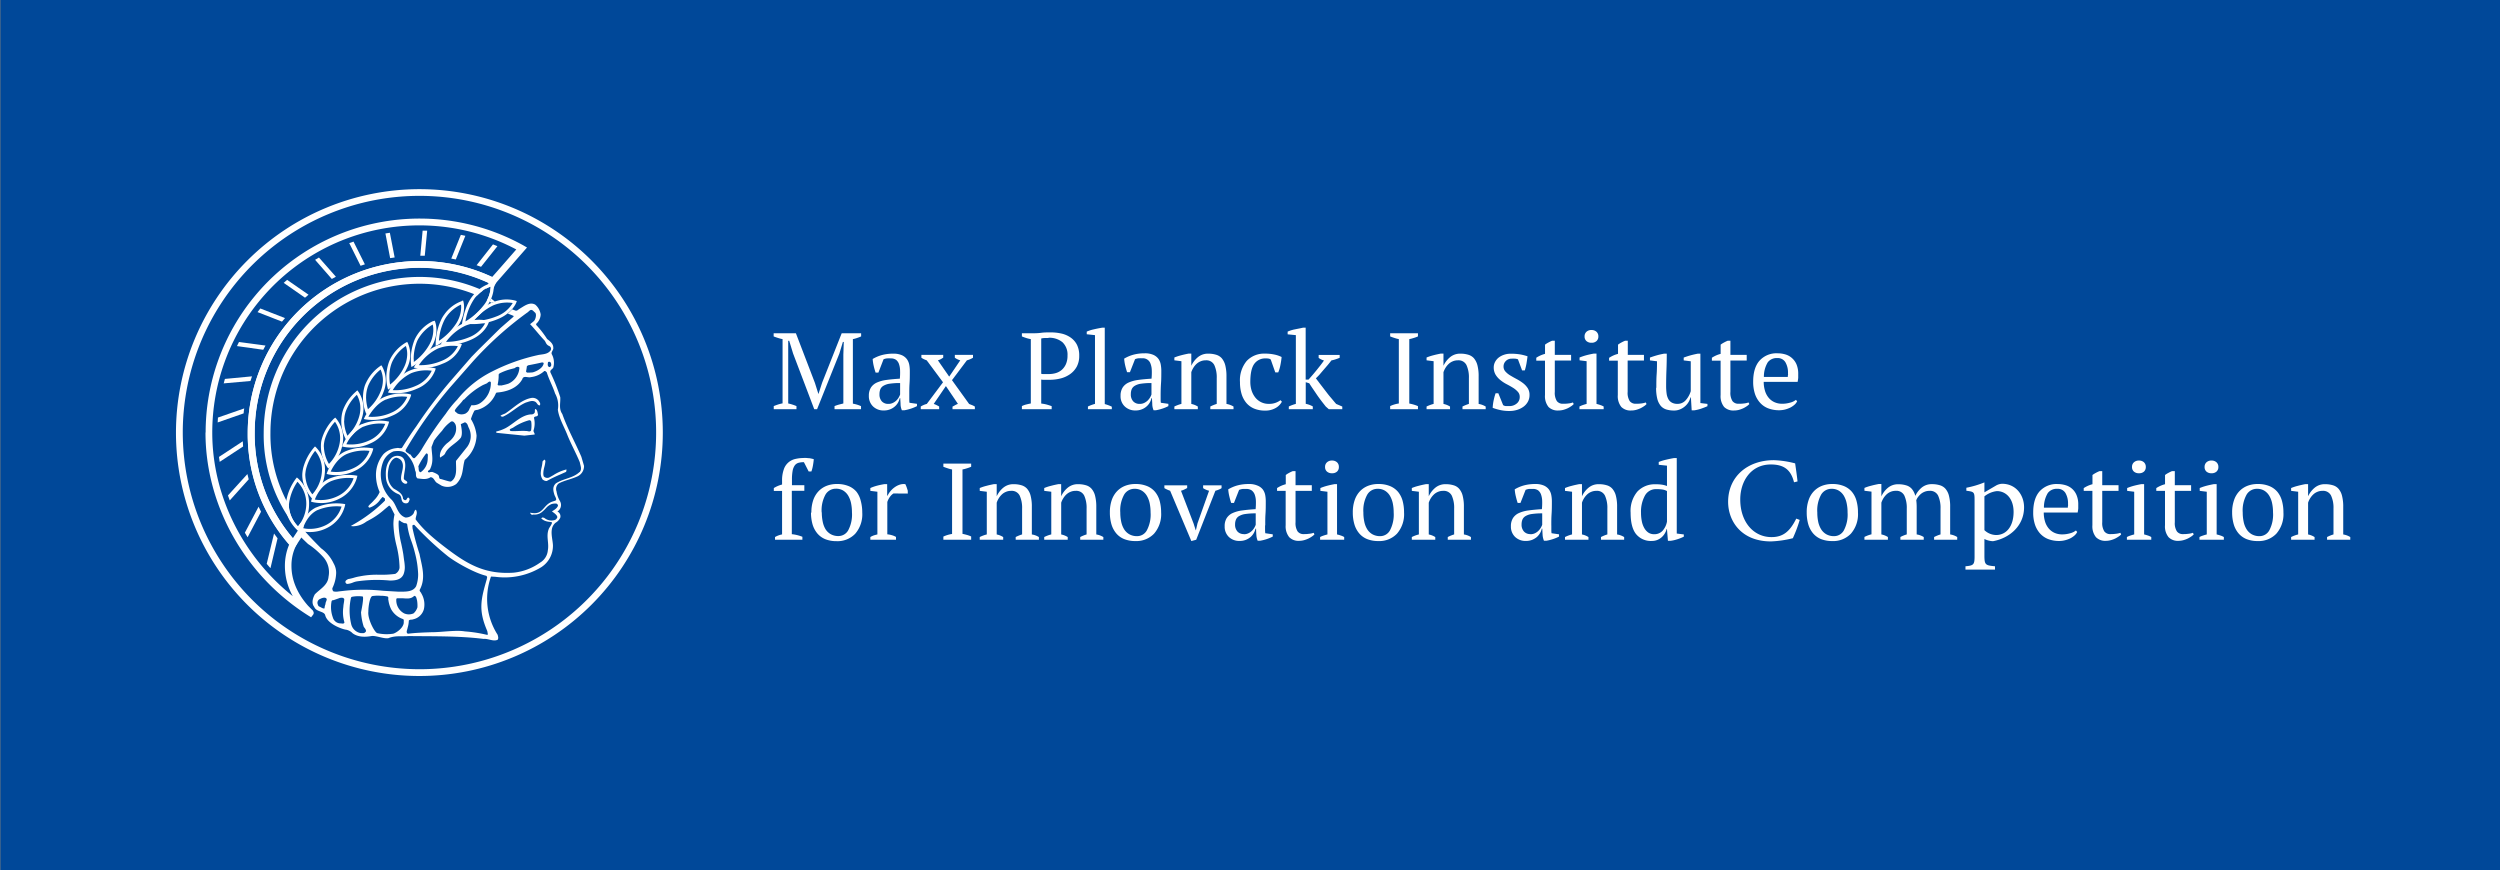 <?xml version="1.0" encoding="UTF-8"?>
<svg xmlns="http://www.w3.org/2000/svg" xmlns:xlink="http://www.w3.org/1999/xlink" viewBox="0 0 708.66 246.61">
  <rect x="0" y="0" width="708.66" height="246.61" fill="#808080" stroke="none"/>
  <defs>
    <style>.cls-1{fill:none;}.cls-2{clip-path:url(#clip-path);}.cls-3{fill:#004899;}.cls-4{fill:#fff;}</style>
    <clipPath id="clip-path">
      <rect class="cls-1" x="0.12" width="708.54" height="246.61"></rect>
    </clipPath>
  </defs>
  <title>logo-max-planck-institute-for-innovation-and-competition</title>
  <g id="Ebene_2" data-name="Ebene 2">
    <g id="logo">
      <g class="cls-2">
        <polygon class="cls-3" points="708.66 246.61 0 246.61 0 0 708.66 0 708.66 246.61 708.66 246.61"></polygon>
      </g>
      <path class="cls-4" d="M51.81,122.62A67.09,67.09,0,1,1,118.9,189.7a67.17,67.17,0,0,1-67.09-67.08Zm-1.93,0a69,69,0,1,0,69-69,69.08,69.08,0,0,0-69,69Z"></path>
      <path class="cls-4" d="M164.24,133.84c-1.89,1.75-4.55,1.78-6.7,3.2-1,1-.74,2.11-.33,3.36.8,1.57.49,1.41-.62,1.78-2.59.86-2.58,3.71-5.7,3.24-.18.05-.91-.32-.47.21s.47.16,1.13.24a3.26,3.26,0,0,0,2.31-.94c1.12-.94,1-1.3,2.37-2a3.38,3.38,0,0,1,1.58-.16c.3.28.32.28.36.54-.17.76-1.28,1.39-1.72,1.65.59.43,1.69,1.16,1.5,1.77-.25.4-.23.46-.67.67a3.14,3.14,0,0,1-3-.61c-.18.06-.37-.34-.86.14,1.13,1.17,2.72.9,3,1.14s-.86,1.65-.89,1.95c-.77,2,.16,3.9-.24,6a4.46,4.46,0,0,1-2.19,3.46,15.68,15.68,0,0,1-7.47,2.85c-7.79.53-12.71-2.15-18.31-6.33s-7.75-6.42-9.5-8.77c0-1,.68-1.7.08-2.75-.51.18-.46.85-.77,1.22a2.72,2.72,0,0,1-2.2,1c-2.31-.78-2.44-3.49-3.88-5a9.92,9.92,0,0,1-2.31-11.12,5.43,5.43,0,0,1,2.8-2.63c1.43-.22,3.13-.22,4.07,1.17a8.16,8.16,0,0,1,2.08,4.31c.46.73-.1,1.57.66,2.18,1.32.13,2.46.45,3.72-.35,1,.12,1.07,1.17,1.79,1.62l1.26.76a4.14,4.14,0,0,0,4.21-.44c2.14-2.18,1.67-4.42,2.4-6.82a9.5,9.5,0,0,0,3.36-6.9,10.94,10.94,0,0,0-1.6-4.69,13.36,13.36,0,0,1,1-2.4,2.41,2.41,0,0,1,.87-.21,8,8,0,0,0,5.2-4.69l.2-.21c2.59-.17,5.81-1.09,7.3-3.8.31-1.16,1.62-.3,2.44-.58a6.74,6.74,0,0,0,3.78-1.72c.3-.11.53.23.71.37.61,2,1.72,4,2.36,6a7,7,0,0,1,.78,4.58c.32,2.41,1.71,4.67,2.67,7.1s2.46,5.15,3.55,7.79c.2,1.07.66,1.91,0,2.76Zm.53-4.42c-1.83-4.22-3.88-7.84-5.38-12.07-1.07-1.53-.45-3.14-.58-4.78a56.74,56.74,0,0,0-2.76-6.95c-.29-.7.5-.9.78-1.41a5,5,0,0,0-.44-3.84c-.22-.68.6-1.16.44-1.87,0-1.09-1-1.83-1.75-2.41a26.87,26.87,0,0,0-3.1-4v-.29a3.75,3.75,0,0,0,1.28-2.65,4.44,4.44,0,0,0-1.53-2.79c-1.63-.92-3.27.51-4.56,1.24-.36.25-.54.51-1,.46l-1-.37a8.87,8.87,0,0,1-1.24,1.18l1.57.64a.17.17,0,0,1,.08.13s0,.08,0,.12L141.85,93l-6.37,6.29s-1.82,1.87-1.82,1.87-5.67,6.52-5.67,6.52a132.24,132.24,0,0,0-10,13.19c-1.38,1.88-2.74,4-4,6-.13.22-.4.21-.81.16a1.74,1.74,0,0,0-.82,0h0l0,0,0,0a6,6,0,0,0-3.61,1.65,9.18,9.18,0,0,0-2.18,6,12,12,0,0,0,1.05,4.79,7.17,7.17,0,0,1-1.59,2.32l-.34.38-.44.44a6.8,6.8,0,0,0-.83.87l0,0,0,0c0,.1,0,.27.24.41l.08,0h.07a5.89,5.89,0,0,0,3-2.31l.59-.68c.13,0,.23,0,.4.2a2,2,0,0,0,.32.2v.07s0,.44,0,.54a41.78,41.78,0,0,1-9.13,6.87l-.56.33.65.07a6.42,6.42,0,0,0,3.77-1.32l1.46-.8a21.85,21.85,0,0,0,3.79-2.75l1.21-1a.75.75,0,0,1,.33.29l.13.13,1.07,2.11a12.09,12.09,0,0,0-.32,2.8,28.67,28.67,0,0,0,.87,6,28,28,0,0,1,.86,5.94V161a2.32,2.32,0,0,1-1.23,1.68,29.87,29.87,0,0,1-4.43.24,24.74,24.74,0,0,0-5.63.46,11.91,11.91,0,0,0-1.66.39,13.52,13.52,0,0,1-1.68.39h0l-.06.05-.2.13a.84.84,0,0,0-.45.52s0,0,0,.07a.61.61,0,0,0,.19.43.46.46,0,0,0,.38.16,5.1,5.1,0,0,0,1.54-.38,5.21,5.21,0,0,1,1.09-.33,38.71,38.71,0,0,1,9.38-.25c1.21,0,3.19-.06,3.91-1.79a5.55,5.55,0,0,0,.35-2,14,14,0,0,0-.21-2l-.22-1.67c-.16-1-.37-2-.58-3a25.93,25.93,0,0,1-.75-5.37c0-.37,0-.74.05-1.11,0,0,.08-.1.13-.11s.29.14.44.26a1.81,1.81,0,0,0,.54.31,1.29,1.29,0,0,0,.68.23c.32,0,.49.08.6.33a21.24,21.24,0,0,0,1.22,4.86,31.46,31.46,0,0,1,1,3.36,27.6,27.6,0,0,1,.88,5.87,9.94,9.94,0,0,1-.57,3.44c-.84,1.55-2.7,1.55-4.49,1.55h-.53l-4.4-.26a50.44,50.44,0,0,0-11.64.09l-.89.1a3.78,3.78,0,0,1-1.46,0,.89.89,0,0,1-.33-.68.53.53,0,0,1,0-.25,10.54,10.54,0,0,0,1.07-4.26,5.35,5.35,0,0,0-.71-2.74,11.21,11.21,0,0,0-3.56-4.3c-1.72-1.71-3.18-3.23-4.49-4.71a10.21,10.21,0,0,1-1.28-.26l-.16-.06-.76.94c1,.93,1.91,1.87,3,2.88a22.72,22.72,0,0,1,4.29,3.69,6.45,6.45,0,0,1,1.51,5.58c-.18,2.4-2.39,3.45-3.89,5-.61,1.14-1,2.51-.16,3.57.54,1.43,2.82,1.17,3.1,2.34.63,2.58,5.1,4.06,6,4.12a3.48,3.48,0,0,1,1.77,1c1.77,1.3,4.11,1,5.33.79s3.41.81,4.79.61c2.05-.82,3.73-.44,5.86-.61,6.7.09,14.3-.06,21.15.81,1.26-.15,2.78.83,4,.23.3-.52.07-.95,0-1.37a18.88,18.88,0,0,1-1.9-16.54l1.22.07a20,20,0,0,0,13-2.7,7.21,7.21,0,0,0,3.34-6.26c-.07-1.36-.55-3-.32-4.42a3,3,0,0,1,1.07-1.94,3.27,3.27,0,0,0,1.32-1.42A1.47,1.47,0,0,0,158,145a2.19,2.19,0,0,0,.76-2.9,7.7,7.7,0,0,1-1-2.81,2,2,0,0,1,.6-2.24c1.78-.93,3.46-1.16,5.31-2a3.2,3.2,0,0,0,1.88-3l-.76-2.59Zm-72.5,41.81A3.43,3.43,0,0,0,92,172.4c-.13.23-.76-.07-.95-.2-.78-.42-.74-.2-1-.94a1.17,1.17,0,0,1,.7-1.48c.51-.29,1.53-.63,1.85,0,.1.43-.4,1-.32,1.45Zm4.32,5.49A2.3,2.3,0,0,1,94.34,175,8.5,8.5,0,0,1,94,170.4c.11-.19.34-.33.5-.26l1.44-.5a2.07,2.07,0,0,1,1.35-.15l.29.29c0,.85-.23,1.47-.25,2.25a10.27,10.27,0,0,0,.31,4.42c-.21.49-.63.26-1.07.27Zm59.6-72.95c-.14.15-.32.33-.56.27-.53-.38-.34-.87-.3-1.33.11-.1.13-.16.3-.16a.48.48,0,0,1,.49.28,1.18,1.18,0,0,1,.07.94ZM115,127.52a122.77,122.77,0,0,1,12.47-17.58l6.47-7.36a98.53,98.53,0,0,1,15.37-13.87c.72-.41,1-1.24,1.76-.66l.66.62c.44.5.06,1.94-.39,2.34s-.73.59-1.08.89c1.1,1.09,2.7,3.17,4,4.51.57.59.4,1.21,1.43,1.68a.86.86,0,0,1,.35,1.29c-.91,1.16-2.43,1-3.62,1.29a54.42,54.42,0,0,0-12.94,4.64,29.7,29.7,0,0,0-9.91,8,29.65,29.65,0,0,0-3.23,4,99.28,99.28,0,0,0-6.7,9.87,11.42,11.42,0,0,1-2,2.58c-.5.48-.94-.51-1.25-.85l-.09-.12a.49.49,0,0,1-.32-.08c-.28-.36-1.13-.51-1-1.14Zm39.11-24.6c-.07,1.23-1.71,2.25-3.08,2.63a10.24,10.24,0,0,1-1.64.06c-.13-.1-.28-.21-.27-.35a14,14,0,0,0,.23-1.45l.33-.25c1.21-.24,2.69-.51,3.92-.82.18,0,.4,0,.51.18Zm-12.74,3.21.22-.28a17.33,17.33,0,0,1,3-1.16l1.32-.34c.35-.33,1-.58,1.33-.13a5.26,5.26,0,0,1-3.16,4.55,15.2,15.2,0,0,1-2.09.52c-.18-.15-.76.17-.93-.26a11.37,11.37,0,0,0,.29-2.9Zm-13.54,30.35c-.36.2-3.42-1-3.06-.65-.74-.78.46-1.05-2.25-2.06l-.66.06c-.08.08-.32.21-.56-.13,0-.41.51-.35.68-.86,1-2.18.43-3.86.34-6.12l.71-1.85a31.63,31.63,0,0,1,2.28-2.76,9.79,9.79,0,0,1,2.35-2.46.67.67,0,0,1,.82-.11,2,2,0,0,1,.78,1.34c.29,2.16-1,3.63-2.59,4.81-1.11,1-2.18,2.45-1.94,3.92l.09.09c.51-.42,1.16-.67,1.37-1.2.86-1.9,3.15-2.77,4.43-4.42.56-1,.21-2.7,0-3.84,0,0,1.68-.8,1.22-.51.8.34.7.91,1.09,1.64a5.18,5.18,0,0,1-.48,5.28l-3.19,4c-.05,2,.5,4.64-1.43,5.84Zm4.21-19.3a2.7,2.7,0,0,1-2.4,0c-.22-.29-.92-.53-.64-1,.61-1,1.66-1.83,2.29-2.81l.31-.16a21.37,21.37,0,0,1,5.29-4.06l1.17-.51c.26-.26.86-.79,1.08-.24a6.84,6.84,0,0,1-2.76,5.68,3.72,3.72,0,0,1-2.75.77l-.54,1a2.35,2.35,0,0,1-1,1.28Zm-10.75,11.67-.06,1.44a4.64,4.64,0,0,1-2,3.58c-.73-.18-.46-1.07-.65-1.68a18.21,18.21,0,0,1,2.17-3.57.31.31,0,0,1,.31-.08l.22.31Zm-17.66,50.28c-.52.53-.81.29-1.33.34a3.36,3.36,0,0,1-2.79-2.74,16.67,16.67,0,0,1,0-7.37l.22-.18a9.38,9.38,0,0,1,3.07-.1c.44.24-.46,4.48-.46,4.48a16.42,16.42,0,0,0,.77,4.11c.08.17.94,1,.52,1.46Zm10.83-2.61c-.16,1.51-2.06,2.84-3,3.11a12.34,12.34,0,0,1-4.51-.15c-.82-.27-2.77-4.08-2.54-6.06,0-1.64.45-4.23,1.11-4.45a10.37,10.37,0,0,1,2.38-.09,8.44,8.44,0,0,1,1.92.2c.45.17.13.74.28,1.06a8.3,8.3,0,0,0,.8,2.6,6,6,0,0,0,3.39,2.76c.29.27.12.65.16,1Zm-2.13-6.4c0-.31,0-.43.24-.54h1.25c1.12,0,2.55.41,3.59-.67.6,0,.65.73.81,1.29a9.28,9.28,0,0,1,.11,1.94,3.84,3.84,0,0,1-1.1,1.73,3.27,3.27,0,0,1-2.67,0,4.18,4.18,0,0,1-2.23-3.75Zm25.67-6c-1.68,5.82-2.47,8.81.14,14.79,0,.23.28,1,0,1.07a38.94,38.94,0,0,0-6.37-1c-2.51-.45-6.69.26-9.47.23-2.18.08-4.39.15-6.67.43-.68-.35-.15-1.12-.1-1.63a7.94,7.94,0,0,0,.36-2.1c.34-.38.78-.17,1.2-.35a4,4,0,0,0,3.07-2.89,6.1,6.1,0,0,0-.7-4.41c-.13-.41-.68-.71-.45-1.13,1.79-3.37.53-6.79-.09-10.08a76.32,76.32,0,0,1-2-7.39c.08-.25-.24-.84.32-.88l.2,0a88.94,88.94,0,0,0,9.51,8.89c2.06,1.6,7.41,4.72,10.88,5.55.33.28.27.5.15.88Z"></path>
      <path class="cls-4" d="M152.7,113.62c.35.47.59.88.3,1.3-.66,0-.76-.78-1.31-1.06-.92-.45-1.74,0-2.64.25-2.31,1-4.24,3-6.47,4a.87.87,0,0,1-.71-.23c.37-.38,1-.45,1.47-.76,2.3-1.52,4.55-3.9,7.43-4.34a2.21,2.21,0,0,1,1.93.83Z"></path>
      <path class="cls-4" d="M152.52,117.54c-.18-.57-.15-1.47-.83-1.6-.15.36,0,.74-.15,1.07a1.05,1.05,0,0,1-1,.45c-2.79.18-4.87,2.64-7.25,3.91a11.25,11.25,0,0,1-2.6.94.29.29,0,0,0,.08.38c2.64.28,5.25.53,7.87.8l2.91-.32c.08-.38-.38-.71-.31-1.15a6.6,6.6,0,0,0,.12-3.6c.22-.6,1.08-.15,1.13-.88Zm-2,4.5c-.36.53-.92.07-1.42.14-1.14-.14-3.07.13-4.34,0-.19-.11-.32-.3-.21-.48s.72-.33,1.05-.58a15.08,15.08,0,0,1,4.4-2,.55.55,0,0,1,.58.39,7.87,7.87,0,0,1-.06,2.61Z"></path>
      <path class="cls-4" d="M154,130.61c.08-.13.19-.28.32-.29s.25.13.28.44a9.25,9.25,0,0,1-.28,1.55,8.12,8.12,0,0,0-.31,1.88,2.78,2.78,0,0,0,.11.81,1.34,1.34,0,0,0,1.61.33l1.16-.66a12.23,12.23,0,0,1,3.68-1.6s0,0,0,0,0,.1,0,.18a1.38,1.38,0,0,1-.11.51l-1.67.75a40.31,40.31,0,0,0-3.81,1.84,1.57,1.57,0,0,1-1-.32l-.08,0a3.12,3.12,0,0,1-.62-1.88,8.22,8.22,0,0,1,.25-1.68,10.86,10.86,0,0,0,.26-1.66l.15-.17Z"></path>
      <path class="cls-4" d="M114.47,130.09c.92,1.88,0,3.65,0,5.61.15.55,1.25.63.92,1.29a.77.77,0,0,1-.89,0,1.52,1.52,0,0,1-.81-1.16c-.13-1.72,1.24-3.73,0-5.36a2.37,2.37,0,0,0-1.37-.73c-1.1.21-1.65,1.38-2,2.23-.58,2.28-.74,4.7,1.27,6.52,1.17.68,2.59,1.42,2.66,2.9.18.25.53.49.82.35s.4-1,.9-.55l.15.34c-.12.41-.25,1.11-.9,1.14a1.27,1.27,0,0,1-1-.3c-.71-.73-.15-1.85-1.35-2.33a5.44,5.44,0,0,1-3.47-4.64c-.12-1.88-.05-3.93,1.57-5.58a2.56,2.56,0,0,1,2.29-.53,1.72,1.72,0,0,1,1.18.78Z"></path>
      <path class="cls-4" d="M89.68,143.8c-3.61,1.68-4.71,6-4.76,6.16l-.09.39.36.13a10.66,10.66,0,0,0,7.6-.87,9.59,9.59,0,0,0,5-6.29l.07-.42-.43-.07a14.73,14.73,0,0,0-7.76,1Zm.36.79a13.83,13.83,0,0,1,6.78-1,8.8,8.8,0,0,1-4.41,5.24,10.24,10.24,0,0,1-6.53.91c.35-1,1.51-3.94,4.16-5.17Z"></path>
      <path class="cls-4" d="M93.28,135.7c-3.62,1.63-5,5.89-5,6.08l-.13.4.4.13a11.14,11.14,0,0,0,7.59-.92,9.56,9.56,0,0,0,5.07-6.1l.09-.43-.45-.08a14.24,14.24,0,0,0-7.57.92Zm.35.78a13.34,13.34,0,0,1,6.6-.92,8.63,8.63,0,0,1-4.45,5.05,10.81,10.81,0,0,1-6.54,1c.42-1.07,1.74-3.92,4.39-5.11Z"></path>
      <path class="cls-4" d="M98,127.9c-3.63,1.59-5.2,5.81-5.26,6l-.16.43.45.13a11.7,11.7,0,0,0,7.57-1,9.35,9.35,0,0,0,5.12-5.91l.09-.43-.43-.08a13.69,13.69,0,0,0-7.38.86Zm.34.78a12.83,12.83,0,0,1,6.4-.87,8.62,8.62,0,0,1-4.49,4.87,11.36,11.36,0,0,1-6.52,1c.5-1.08,2-3.87,4.61-5Z"></path>
      <path class="cls-4" d="M102.64,120.18c-3.62,1.56-5.42,5.73-5.49,5.9l-.2.47.49.12a12.43,12.43,0,0,0,7.58-1,9.17,9.17,0,0,0,5.16-5.72l.12-.43-.45-.09a13,13,0,0,0-7.21.79Zm.35.79a12.56,12.56,0,0,1,6.21-.82,8.56,8.56,0,0,1-4.53,4.7,12.25,12.25,0,0,1-6.49,1.08,10.78,10.78,0,0,1,4.81-5Z"></path>
      <path class="cls-4" d="M109.11,112.46c-3.64,1.52-5.67,5.65-5.75,5.83l-.24.48.54.12a13.31,13.31,0,0,0,7.59-1.09,9.27,9.27,0,0,0,5.21-5.54l.1-.42-.43-.11a12.68,12.68,0,0,0-7,.73Zm.33.8a12,12,0,0,1,6-.77A8.53,8.53,0,0,1,110.9,117a13.24,13.24,0,0,1-6.48,1.12c.65-1.12,2.4-3.8,5-4.88Z"></path>
      <path class="cls-4" d="M116.24,105c-3.65,1.47-5.91,5.57-6,5.75l-.27.51.57.11a14.18,14.18,0,0,0,7.59-1.16,9.12,9.12,0,0,0,5.27-5.34l.11-.43-.43-.1a11.64,11.64,0,0,0-6.83.66Zm.31.79a11.36,11.36,0,0,1,5.83-.7,8.59,8.59,0,0,1-4.6,4.33,14,14,0,0,1-6.45,1.17,12.6,12.6,0,0,1,5.22-4.8Z"></path>
      <path class="cls-4" d="M123.84,98c-3.65,1.42-6.14,5.49-6.25,5.67l-.32.53.62.11a15.24,15.24,0,0,0,7.59-1.22,9,9,0,0,0,5.3-5.15l.14-.42-.41-.12a11.25,11.25,0,0,0-6.67.6Zm.31.79a11.26,11.26,0,0,1,5.64-.67,8.64,8.64,0,0,1-4.63,4.18,15.06,15.06,0,0,1-6.43,1.21,13.53,13.53,0,0,1,5.42-4.72Z"></path>
      <path class="cls-4" d="M131.75,91.49c-3.66,1.38-6.38,5.41-6.49,5.57l-.39.58.7.09a16.55,16.55,0,0,0,7.58-1.27c4.25-1.72,5.33-4.83,5.36-5l.14-.4-.42-.14a10.55,10.55,0,0,0-6.48.54Zm.3.78a10.61,10.61,0,0,1,5.46-.61,8.85,8.85,0,0,1-4.67,4,16.71,16.71,0,0,1-6.41,1.25,14.6,14.6,0,0,1,5.62-4.65Z"></path>
      <path class="cls-4" d="M139.79,85.66c-3.67,1.36-6.61,5.35-6.73,5.51l-.46.6.76.08a17.86,17.86,0,0,0,7.58-1.33c4.27-1.68,5.37-4.65,5.41-4.77l.15-.41-.41-.13a9.83,9.83,0,0,0-6.3.45Zm.28.8a10.12,10.12,0,0,1,5.27-.57,9,9,0,0,1-4.71,3.84A17.92,17.92,0,0,1,134.27,91a15.8,15.8,0,0,1,5.8-4.55Z"></path>
      <path class="cls-4" d="M83.91,135.64A14.89,14.89,0,0,0,81,143c-.26,4,3,7,3.15,7.16l.29.27.29-.27a10.51,10.51,0,0,0,2.88-7.1,9.58,9.58,0,0,0-3.12-7.44l-.34-.28-.27.34Zm-2,7.76c0-.13,0-.25,0-.39a13.82,13.82,0,0,1,2.41-6.45,8.85,8.85,0,0,1,2.5,6.06V143a10.18,10.18,0,0,1-2.34,6.2,9.1,9.1,0,0,1-2.59-5.79Z"></path>
      <path class="cls-4" d="M89,126.86a14.62,14.62,0,0,0-3,5.58,10.06,10.06,0,0,0-.26,1.39c-.48,3.87,2.31,7,2.44,7.18l.27.31.33-.27a11,11,0,0,0,3.28-6.83,9.09,9.09,0,0,0-2.45-7.38l-.32-.3-.29.32Zm-2.47,7.85a5.19,5.19,0,0,1,.06-.77,7.62,7.62,0,0,1,.24-1.28,14,14,0,0,1,2.5-4.86,8.28,8.28,0,0,1,1.88,6.32,10.61,10.61,0,0,1-2.67,6,9.38,9.38,0,0,1-2-5.38Z"></path>
      <path class="cls-4" d="M94.71,118.62a13.62,13.62,0,0,0-3.32,5.3,9.13,9.13,0,0,0-.35,1.35,10.6,10.6,0,0,0,1.75,7.18l.26.36.36-.28A11.57,11.57,0,0,0,97.09,126a8.69,8.69,0,0,0-1.78-7.32l-.29-.31-.31.28Zm-2.92,8a6.64,6.64,0,0,1,.11-1.24,6.81,6.81,0,0,1,.3-1.22,13.08,13.08,0,0,1,2.76-4.6,8,8,0,0,1,1.45,4.6,8.62,8.62,0,0,1-.16,1.62,11.34,11.34,0,0,1-3,5.73,10.08,10.08,0,0,1-1.44-4.89Z"></path>
      <path class="cls-4" d="M101,110.92a13.16,13.16,0,0,0-3.65,5,9.27,9.27,0,0,0-.39,1.3,10.93,10.93,0,0,0,1,7.18l.22.41.4-.28a12.27,12.27,0,0,0,4.08-6.28,8.41,8.41,0,0,0-1.1-7.26l-.25-.34-.35.26Zm-3.42,8.33a8.18,8.18,0,0,1,.2-1.82,7.88,7.88,0,0,1,.37-1.18,12.41,12.41,0,0,1,3-4.34,7.74,7.74,0,0,1,1,3.84,8.1,8.1,0,0,1-.33,2.28,12,12,0,0,1-3.34,5.48,10.88,10.88,0,0,1-.94-4.26Z"></path>
      <path class="cls-4" d="M107.78,103.76a12,12,0,0,0-4,4.71,7.25,7.25,0,0,0-.49,1.25,11.78,11.78,0,0,0,.35,7.17l.2.48.43-.28a13.15,13.15,0,0,0,4.45-6,8.33,8.33,0,0,0-.39-7.2l-.23-.35-.36.23Zm-4,8.81a8.9,8.9,0,0,1,.38-2.6,6.54,6.54,0,0,1,.43-1.13,11.91,11.91,0,0,1,3.29-4.09,7.25,7.25,0,0,1,.66,3,8.52,8.52,0,0,1-.57,3A13.08,13.08,0,0,1,104.3,116a11.93,11.93,0,0,1-.53-3.46Z"></path>
      <path class="cls-4" d="M115.07,97.1a11.44,11.44,0,0,0-4.32,4.43,9.33,9.33,0,0,0-.54,1.2,13,13,0,0,0-.35,7.15l.14.56.5-.31a13.93,13.93,0,0,0,4.84-5.73,8.28,8.28,0,0,0,.29-7.11l-.2-.37-.36.18Zm-4.69,9.65A10.55,10.55,0,0,1,111,103a8.1,8.1,0,0,1,.51-1.09,11.25,11.25,0,0,1,3.54-3.84,7.06,7.06,0,0,1,.38,2.3,8.6,8.6,0,0,1-.86,3.64,13.86,13.86,0,0,1-4,5,13.71,13.71,0,0,1-.19-2.29Z"></path>
      <path class="cls-4" d="M122.79,91a10.9,10.9,0,0,0-5.26,5.28,14.83,14.83,0,0,0-1,7.13l.08.63.56-.31a15.06,15.06,0,0,0,5.21-5.45c2.24-3.86,1-6.91,1-7l-.16-.39-.38.15Zm-5.52,10.94a13.32,13.32,0,0,1,1-5.31,7,7,0,0,1,.57-1A11,11,0,0,1,122.66,92a6.15,6.15,0,0,1,.17,1.53,8.62,8.62,0,0,1-1.22,4.32,15.34,15.34,0,0,1-4.31,4.76c0-.19,0-.41,0-.67Z"></path>
      <path class="cls-4" d="M130.92,85.35a10.24,10.24,0,0,0-5,3.83,8.24,8.24,0,0,0-.69,1.09,16.86,16.86,0,0,0-1.73,7.13l0,.68.6-.3a16.63,16.63,0,0,0,5.61-5.19c2.56-3.71,1.71-6.82,1.68-7l-.12-.41-.41.12ZM126,90.68a8.08,8.08,0,0,1,.62-1,10.14,10.14,0,0,1,4.06-3.34,6.65,6.65,0,0,1,.05.75,8.8,8.8,0,0,1-1.69,5,16.89,16.89,0,0,1-4.62,4.52A15.45,15.45,0,0,1,126,90.68Z"></path>
      <path class="cls-4" d="M139.4,80.23a9.88,9.88,0,0,0-5.3,3.51c-2.53,3-3.12,8-3.15,8.16l-.09.75.69-.31a17.91,17.91,0,0,0,6-4.92c2.89-3.56,2.38-6.72,2.36-6.85l-.07-.42-.42.08Zm-4.64,4.07a10,10,0,0,1,4.32-3.1v0a9.07,9.07,0,0,1-2.22,5.64,18.11,18.11,0,0,1-4.93,4.28,15.93,15.93,0,0,1,2.83-6.87Z"></path>
      <path class="cls-4" d="M58.25,122.62c0,20.67,11.18,40.55,29.19,51.9l.74.46.54-.69a.91.91,0,0,0,.21-.56,1.49,1.49,0,0,0-.59-1l-1-1c-3.72-4.21-4.72-8.21-4.72-11.29a12.63,12.63,0,0,1,1.33-5.84l.33-.6-.45-.52a45.39,45.39,0,0,1-11.63-30.87A46.79,46.79,0,0,1,118.9,75.87a46.26,46.26,0,0,1,20.44,4.69l.66.32,9.39-10.72-1-.58a60.66,60.66,0,0,0-90.1,53Zm1.92,0a58.71,58.71,0,0,1,86.18-51.91c-1.24,1.41-6.09,7-6.86,7.81A48.1,48.1,0,0,0,118.9,74a48.72,48.72,0,0,0-48.67,48.67A47.28,47.28,0,0,0,82,154.29a15.46,15.46,0,0,0-1.24,6.2A17.47,17.47,0,0,0,83,169c-14.21-11.32-22.83-28.53-22.83-46.35Z"></path>
      <path class="cls-4" d="M140.17,78.83A48,48,0,0,0,118.9,74a48.74,48.74,0,0,0-48.69,48.67,47.39,47.39,0,0,0,12.13,32.16l.83.93,3.71-5.59-.2-.22c-.33,0-.6-.1-.8-.14.05-.15.12-.35.21-.57-.29-.34-.59-.7-.87-1.05a6.66,6.66,0,0,1-.77,1.05,9.15,9.15,0,0,1-2.58-5.79c0-.08,0-.18,0-.26a40.89,40.89,0,0,1-5.21-20.52,42.25,42.25,0,0,1,58.64-38.93,10.56,10.56,0,0,1,1.62-1.38,43.73,43.73,0,0,0-18-3.86,44.21,44.21,0,0,0-44.17,44.17,42.16,42.16,0,0,0,9.75,27.63c-.37.56-.9,1.36-1.49,2.27a45.49,45.49,0,0,1-10.83-29.9,46.74,46.74,0,0,1,66.32-42.45c-.27.56-.52,1.1-.78,1.65a7.59,7.59,0,0,1,1.38-.62v0a8.24,8.24,0,0,1-1,3.73l.22.11,2.7-5.85-.85-.41Z"></path>
      <path class="cls-4" d="M139.74,69.28l-4.65,5.9c.43.13.85.28,1.27.45L141,69.79c-.41-.18-.81-.34-1.24-.51Z"></path>
      <path class="cls-4" d="M130.63,66.57l-2.71,6.73c.43.07.86.15,1.28.25l2.71-6.71-1.28-.27Z"></path>
      <path class="cls-4" d="M119.8,65.36l-.66,7.13h1.27l.68-7.1-1.29,0Z"></path>
      <path class="cls-4" d="M109.25,66.17l1.34,7c.43-.07.84-.14,1.28-.19l-1.36-7c-.43.06-.85.12-1.26.2Z"></path>
      <path class="cls-4" d="M99,68.91l3.21,6.43c.4-.15.81-.28,1.22-.41l-3.22-6.44L99,68.91Z"></path>
      <path class="cls-4" d="M89.29,73.62l4.77,5.46,1.15-.64L90.41,73l-1.12.67Z"></path>
      <path class="cls-4" d="M80.46,80.21l6,4.18c.34-.28.69-.56,1-.85l-6.07-4.21c-.32.28-.66.58-1,.88Z"></path>
      <path class="cls-4" d="M73,88.47l6.93,2.7.86-1-7-2.73L73,88.47Z"></path>
      <path class="cls-4" d="M67.15,98.1l7.47,1.05c.21-.41.42-.81.64-1.2l-7.52-1c-.2.4-.4.8-.59,1.2Z"></path>
      <path class="cls-4" d="M63.35,108.68,71,108c.14-.44.29-.89.43-1.32l-7.68.73c-.13.43-.24.87-.35,1.32Z"></path>
      <path class="cls-4" d="M61.7,119.75l7.36-2.57c0-.46.11-.94.17-1.41l-7.45,2.59c0,.46-.06.92-.08,1.39Z"></path>
      <path class="cls-4" d="M62.27,130.92l6.64-4.36-.09-1.47-6.75,4.43c.06.47.12.93.2,1.4Z"></path>
      <path class="cls-4" d="M65.11,141.87l5.39-6c-.14-.49-.26-1-.37-1.5l-5.51,6.07c.16.46.31.92.49,1.38Z"></path>
      <path class="cls-4" d="M70.18,152.31,74,145.05c-.23-.47-.48-.94-.7-1.42L69.41,151c.26.43.51.87.77,1.29Z"></path>
      <path class="cls-4" d="M76.68,161l2-8.41c-.34-.44-.68-.9-1-1.35l-2.08,8.59c.33.39.68.78,1,1.17Z"></path>
      <path class="cls-4" d="M138.79,85.52l.52.34c.16-.06.31-.14.48-.2l.55-.18a9.34,9.34,0,0,1-1.12-.87c-.12.3-.27.6-.43.91Z"></path>
      <path class="cls-4" d="M244.14,116h-7.58v-.89c.41-.16.82-.3,1.24-.42l1.26-.32V100.53l.12-3.6h-.25l-1,3.29L231.61,116h-.8l-6-15.8-1.1-3.6h-.28l0,3.91v13.86a10.11,10.11,0,0,1,1.17.31c.39.12.78.27,1.17.43V116h-6.44v-.89c.39-.16.8-.31,1.22-.45a11.4,11.4,0,0,1,1.28-.32V96.13a9.62,9.62,0,0,1-1.28-.33c-.42-.13-.84-.27-1.25-.44v-.89h6.31L231,108.54l1,3.17h0l1.05-3.24,5.54-14h5.51v.89a11.19,11.19,0,0,1-1.14.44,8.19,8.19,0,0,1-1.2.33v18.29a12,12,0,0,1,1.21.29,9.62,9.62,0,0,1,1.1.42V116Z"></path>
      <path class="cls-4" d="M257.75,112c0,.45,0,.84,0,1.17s0,.68.06,1l2.12.3v.65a11.27,11.27,0,0,1-1.71.71,13.62,13.62,0,0,1-1.8.46h-.77a4.58,4.58,0,0,1-.37-1.55c0-.57-.07-1.19-.09-1.87h-.15a4.72,4.72,0,0,1-.48,1.25,4.15,4.15,0,0,1-.93,1.12,4.34,4.34,0,0,1-1.34.8,4.55,4.55,0,0,1-1.75.31,4.21,4.21,0,0,1-3.06-1.14,4,4,0,0,1-1.19-3,4.31,4.31,0,0,1,.57-2.32,3.86,3.86,0,0,1,1.68-1.44,9.75,9.75,0,0,1,2.74-.75c1.08-.15,2.35-.27,3.79-.36a18,18,0,0,0,.07-2.38,5.91,5.91,0,0,0-.33-1.82A2.62,2.62,0,0,0,254,102a2.53,2.53,0,0,0-1.49-.41,8.63,8.63,0,0,0-1,0,3.11,3.11,0,0,0-1.06.26L249,105.61h-.8a19.15,19.15,0,0,1-.54-1.91,12.14,12.14,0,0,1-.29-1.94,10.67,10.67,0,0,1,2.6-1.11,12.11,12.11,0,0,1,3.19-.4,5.87,5.87,0,0,1,2.51.45,3.62,3.62,0,0,1,1.43,1.15,4.07,4.07,0,0,1,.65,1.58,9.91,9.91,0,0,1,.15,1.72c0,1.23,0,2.42-.08,3.56s-.07,2.23-.07,3.28Zm-5.95,2.49a2.81,2.81,0,0,0,1.36-.31,3.85,3.85,0,0,0,1-.73,4.24,4.24,0,0,0,.65-.88,4.48,4.48,0,0,0,.34-.75v-3.24a19.36,19.36,0,0,0-2.93.18,4.82,4.82,0,0,0-1.78.59,2.1,2.1,0,0,0-.9,1,3.68,3.68,0,0,0-.24,1.37,2.88,2.88,0,0,0,.67,2.05,2.42,2.42,0,0,0,1.85.72Z"></path>
      <path class="cls-4" d="M269.85,107.76l4.86,6.75.84.33a4.55,4.55,0,0,1,.79.41V116H270v-.74l.81-.44a3.92,3.92,0,0,1,.73-.33l-3.41-5.05-3.45,5.05c.29.11.56.22.8.34s.5.26.74.4V116H261v-.77a6.58,6.58,0,0,1,1.72-.74l4.59-6.13-4.62-6.22c-.29-.1-.55-.21-.79-.32a5.55,5.55,0,0,1-.72-.42v-.8h6.19v.77q-.37.26-.72.45a3.73,3.73,0,0,1-.79.32l3.2,4.62,3.14-4.62a4.79,4.79,0,0,1-1.54-.74v-.8h5.15v.8a6.1,6.1,0,0,1-1.73.74l-4.21,5.6Z"></path>
      <path class="cls-4" d="M295.15,114.39a10.92,10.92,0,0,1,1.57.29c.49.14.95.29,1.39.45V116h-8.44v-.89a6,6,0,0,1,1.26-.46c.43-.11.85-.2,1.27-.28V96.13a8.34,8.34,0,0,1-1.33-.33,12.26,12.26,0,0,1-1.2-.44v-.89h2.77c.82,0,1.71,0,2.68-.13s1.89-.12,2.77-.12a13.81,13.81,0,0,1,2.95.32,7.38,7.38,0,0,1,2.58,1.1,5.68,5.68,0,0,1,1.81,2,6.66,6.66,0,0,1,.69,3.19,6.41,6.41,0,0,1-.7,3.11,6.25,6.25,0,0,1-1.9,2.12,8.05,8.05,0,0,1-2.69,1.22,12.86,12.86,0,0,1-3.11.38h-1.17l-.71,0-.49-.06v6.81Zm2.09-18.57q-.74,0-1.2,0a5.16,5.16,0,0,0-.89.13v10a1.45,1.45,0,0,0,.45.08l.61,0,.63,0h.5a6.78,6.78,0,0,0,2-.29,4.5,4.5,0,0,0,1.68-.94,4.66,4.66,0,0,0,1.15-1.63,5.87,5.87,0,0,0,.43-2.37,4.81,4.81,0,0,0-1.43-3.79,5.79,5.79,0,0,0-4-1.26Z"></path>
      <path class="cls-4" d="M315.22,116h-6.83v-.77a10.81,10.81,0,0,1,2-.74V95l-2.34-.25V94a10.49,10.49,0,0,1,2-.64c.8-.19,1.58-.34,2.34-.47h.77v21.65a11.34,11.34,0,0,1,2,.74V116Z"></path>
      <path class="cls-4" d="M329,112q0,.67,0,1.17c0,.33,0,.68.07,1l2.12.3v.65a11.27,11.27,0,0,1-1.71.71,13.23,13.23,0,0,1-1.8.46H327a4.58,4.58,0,0,1-.37-1.55c0-.57-.07-1.19-.09-1.87h-.15a4.4,4.4,0,0,1-.48,1.25,4.15,4.15,0,0,1-.93,1.12,4.34,4.34,0,0,1-1.34.8,4.55,4.55,0,0,1-1.75.31,4.23,4.23,0,0,1-3.06-1.14,3.92,3.92,0,0,1-1.19-3,4.31,4.31,0,0,1,.57-2.32,3.86,3.86,0,0,1,1.68-1.44,9.75,9.75,0,0,1,2.74-.75c1.09-.15,2.35-.27,3.79-.36a18,18,0,0,0,.07-2.38,5.62,5.62,0,0,0-.34-1.82,2.28,2.28,0,0,0-2.35-1.58,8.63,8.63,0,0,0-1,0,3.11,3.11,0,0,0-1.06.26l-1.45,3.69h-.8c-.2-.62-.39-1.25-.54-1.91a12.14,12.14,0,0,1-.29-1.94,10.67,10.67,0,0,1,2.6-1.11,12.08,12.08,0,0,1,3.18-.4,5.92,5.92,0,0,1,2.52.45,3.62,3.62,0,0,1,1.43,1.15,4.06,4.06,0,0,1,.64,1.58,9.92,9.92,0,0,1,.16,1.72c0,1.23,0,2.42-.08,3.56S329,110.94,329,112Zm-5.94,2.49a2.77,2.77,0,0,0,1.35-.31,3.74,3.74,0,0,0,1-.73,4.63,4.63,0,0,0,.65-.88,4.48,4.48,0,0,0,.34-.75v-3.24a19.36,19.36,0,0,0-2.93.18,4.69,4.69,0,0,0-1.78.59,2.15,2.15,0,0,0-.9,1,3.68,3.68,0,0,0-.24,1.37,2.84,2.84,0,0,0,.68,2.05,2.4,2.4,0,0,0,1.84.72Z"></path>
      <path class="cls-4" d="M349.7,116h-6.62v-.77a12.56,12.56,0,0,1,1.82-.74v-7.3a8.35,8.35,0,0,0-.68-3.69,2.49,2.49,0,0,0-2.46-1.36,3.54,3.54,0,0,0-1.43.28,4,4,0,0,0-1.18.75,5.35,5.35,0,0,0-.87,1.08,6.19,6.19,0,0,0-.59,1.25v9a5.53,5.53,0,0,1,1.85.74V116h-6.65v-.77a11.21,11.21,0,0,1,2-.74v-12.1l-2-.25v-.8a13.84,13.84,0,0,1,1.85-.61c.69-.19,1.43-.35,2.18-.5h.77v3.45h0a7,7,0,0,1,1.87-2.43,4.42,4.42,0,0,1,2.94-1,7.46,7.46,0,0,1,2.2.3,3.4,3.4,0,0,1,1.62,1,5.1,5.1,0,0,1,1,2,12.6,12.6,0,0,1,.34,3.16v7.79a5.62,5.62,0,0,1,2,.74V116Z"></path>
      <path class="cls-4" d="M363.37,113.87a4.45,4.45,0,0,1-1.8,1.8,5.74,5.74,0,0,1-2.91.72,8,8,0,0,1-3.16-.57,5.89,5.89,0,0,1-2.23-1.63,7.18,7.18,0,0,1-1.34-2.56,11.43,11.43,0,0,1-.44-3.31,8.56,8.56,0,0,1,1.9-6,6.76,6.76,0,0,1,5.21-2.08,12.12,12.12,0,0,1,2.69.27,8,8,0,0,1,2,.69,20.74,20.74,0,0,1-.34,2.28,9.91,9.91,0,0,1-.62,2.09h-.83l-1.29-3.66a1.6,1.6,0,0,0-.49-.24,4.13,4.13,0,0,0-.93-.07,3.79,3.79,0,0,0-3.23,1.52q-1.14,1.53-1.14,5.16a8.32,8.32,0,0,0,.32,2.28,6.29,6.29,0,0,0,1,2,4.78,4.78,0,0,0,4,1.92,5.09,5.09,0,0,0,1.87-.31,5.28,5.28,0,0,0,1.36-.73l.4.43Z"></path>
      <path class="cls-4" d="M373.81,100.62h5.94v.8a11.76,11.76,0,0,1-1.16.43,8.87,8.87,0,0,1-1.18.31c-.31.41-.66.85-1.06,1.33l-1.22,1.41L374,106.23c-.38.41-.71.75-1,1l1.13,1.5,1.43,1.86c.51.66,1,1.33,1.58,2s1.09,1.32,1.62,1.91l1.73.74V116h-3.82l-.84-.74c-1.08-1.35-2-2.56-2.7-3.61s-1.38-2-2-3l-1-.31v6.13a6.48,6.48,0,0,1,2,.74V116h-6.8v-.77a10.81,10.81,0,0,1,2-.74V95L365,94.77V94a9.64,9.64,0,0,1,2.06-.64l2.28-.47h.77v14.72h.8l1.08-1.23c.39-.45.78-.92,1.17-1.4l1.14-1.43c.37-.48.7-.93,1-1.36a4.71,4.71,0,0,1-1.51-.74v-.8Z"></path>
      <path class="cls-4" d="M401.94,116h-7.88v-.89a8.81,8.81,0,0,1,2.46-.74V96.13a9.34,9.34,0,0,1-1.23-.33c-.41-.13-.82-.27-1.23-.44v-.89h7.88v.89a8.84,8.84,0,0,1-1.2.44,10.68,10.68,0,0,1-1.26.33v18.26a12.08,12.08,0,0,1,1.29.31,8,8,0,0,1,1.17.43V116Z"></path>
      <path class="cls-4" d="M421.18,116h-6.62v-.77a12.56,12.56,0,0,1,1.82-.74v-7.3a8.35,8.35,0,0,0-.68-3.69,2.49,2.49,0,0,0-2.46-1.36,3.58,3.58,0,0,0-1.43.28,4,4,0,0,0-1.17.75,5.4,5.4,0,0,0-.88,1.08,6.78,6.78,0,0,0-.59,1.25v9a5.66,5.66,0,0,1,1.86.74V116h-6.65v-.77a10.93,10.93,0,0,1,2-.74v-12.1l-2-.25v-.8a13.67,13.67,0,0,1,1.84-.61c.7-.19,1.43-.35,2.18-.5h.77v3.45h0a7,7,0,0,1,1.87-2.43,4.42,4.42,0,0,1,2.94-1,7.46,7.46,0,0,1,2.2.3,3.4,3.4,0,0,1,1.62,1,5.1,5.1,0,0,1,1,2,12.15,12.15,0,0,1,.34,3.16v7.79a5.62,5.62,0,0,1,2,.74V116Z"></path>
      <path class="cls-4" d="M430.79,112.51a2.07,2.07,0,0,0-.55-1.46,6.28,6.28,0,0,0-1.36-1.13c-.56-.35-1.15-.68-1.77-1a10.33,10.33,0,0,1-1.77-1.15,6,6,0,0,1-1.37-1.52,4,4,0,0,1-.55-2.13,3.29,3.29,0,0,1,.39-1.54,3.86,3.86,0,0,1,1-1.21,5.07,5.07,0,0,1,1.51-.8,5.56,5.56,0,0,1,1.85-.3,15.58,15.58,0,0,1,2.72.19A13.67,13.67,0,0,1,433,101c-.08.66-.18,1.32-.29,2a15.8,15.8,0,0,1-.48,2h-.77l-1.17-3.14a2.59,2.59,0,0,0-.83-.19,7.27,7.27,0,0,0-.95,0,2.27,2.27,0,0,0-1,.2,2.19,2.19,0,0,0-.71.51,2.15,2.15,0,0,0-.6,1.51,2.07,2.07,0,0,0,.54,1.43,5.81,5.81,0,0,0,1.37,1.11c.55.33,1.14.67,1.77,1a13.76,13.76,0,0,1,1.76,1.11,5.7,5.7,0,0,1,1.38,1.44,3.47,3.47,0,0,1,.54,2,3.83,3.83,0,0,1-.45,1.87,4.29,4.29,0,0,1-1.23,1.42,6.09,6.09,0,0,1-1.82.91,7.18,7.18,0,0,1-2.2.32,11.53,11.53,0,0,1-2.43-.23,16.29,16.29,0,0,1-2.31-.66,13.46,13.46,0,0,1,.28-2.14,15.73,15.73,0,0,1,.55-2h.77l1.36,3.36a1.51,1.51,0,0,0,.81.28l.88,0a3.16,3.16,0,0,0,2.18-.74,2.3,2.3,0,0,0,.84-1.79Z"></path>
      <path class="cls-4" d="M435.49,101.4a8.22,8.22,0,0,1,2.47-1.09V97.7a5.87,5.87,0,0,1,.94-.6,9.28,9.28,0,0,1,1.06-.51h.77v4h4.62v1.6h-4.62v8.89a4.41,4.41,0,0,0,.58,2.61,2.08,2.08,0,0,0,1.76.76c.37,0,.83,0,1.38-.07a5.69,5.69,0,0,0,1.42-.3l.22.46a3.89,3.89,0,0,1-.69.59,8.07,8.07,0,0,1-1,.59,8.32,8.32,0,0,1-1.25.46,5.33,5.33,0,0,1-1.38.18,3.68,3.68,0,0,1-2.82-1,4.85,4.85,0,0,1-1-3.37v-9.76h-2.47v-.82Z"></path>
      <path class="cls-4" d="M454.55,116h-6.83v-.77a6.19,6.19,0,0,1,.95-.41c.33-.12.69-.22,1.08-.33v-12.1l-2-.25v-.8a16.94,16.94,0,0,1,1.94-.65c.7-.18,1.39-.33,2.09-.46h.77v14.26c.41.11.78.21,1.11.33a5.13,5.13,0,0,1,.92.41V116Zm-5.38-20.63a1.72,1.72,0,0,1,.53-1.32,2,2,0,0,1,1.43-.5,2,2,0,0,1,1.42.5,1.72,1.72,0,0,1,.53,1.32,1.69,1.69,0,0,1-.53,1.31,2,2,0,0,1-1.42.48,2.08,2.08,0,0,1-1.43-.48,1.69,1.69,0,0,1-.53-1.31Z"></path>
      <path class="cls-4" d="M456.18,101.4a8.11,8.11,0,0,1,2.47-1.09V97.7a5.87,5.87,0,0,1,.94-.6,9.28,9.28,0,0,1,1.06-.51h.77v4H466v1.6h-4.62v8.89a4.41,4.41,0,0,0,.58,2.61,2.09,2.09,0,0,0,1.76.76c.37,0,.83,0,1.38-.07a5.69,5.69,0,0,0,1.42-.3l.21.46a3.28,3.28,0,0,1-.69.59,7.91,7.91,0,0,1-1,.59,8.32,8.32,0,0,1-1.25.46,5.35,5.35,0,0,1-1.39.18,3.67,3.67,0,0,1-2.81-1,4.85,4.85,0,0,1-1-3.37v-9.76h-2.47v-.82Z"></path>
      <path class="cls-4" d="M469.51,109.92c0-1.29,0-2.56.09-3.8s.1-2.48.1-3.71l-2-.25v-.8c.65-.24,1.33-.46,2-.65s1.36-.33,2-.46h.77q0,2.31-.09,4.59t-.09,4.53a15.67,15.67,0,0,0,.13,2.16,4.64,4.64,0,0,0,.5,1.6,2.46,2.46,0,0,0,1,1,3.16,3.16,0,0,0,1.56.35,3,3,0,0,0,2.33-1,6.73,6.73,0,0,0,1.46-2.6v-8.47l-2-.25v-.8c.64-.24,1.3-.46,2-.65s1.35-.33,2-.46H482v14l2,.24v.65c-.6.27-1.2.5-1.81.71a11.35,11.35,0,0,1-1.89.46h-.77l-.22-3.66h-.12a4.79,4.79,0,0,1-.54,1.31,4.7,4.7,0,0,1-1,1.2,4.86,4.86,0,0,1-1.4.87,4.16,4.16,0,0,1-1.7.34,7.52,7.52,0,0,1-2.18-.29,3.49,3.49,0,0,1-1.58-1,5.09,5.09,0,0,1-1-2,12.54,12.54,0,0,1-.34-3.16Z"></path>
      <path class="cls-4" d="M485.27,101.4a8.33,8.33,0,0,1,2.47-1.09V97.7a5.87,5.87,0,0,1,.94-.6,9.28,9.28,0,0,1,1.06-.51h.77v4h4.62v1.6h-4.62v8.89a4.41,4.41,0,0,0,.58,2.61,2.08,2.08,0,0,0,1.76.76c.37,0,.83,0,1.38-.07a5.69,5.69,0,0,0,1.42-.3l.22.46a3.89,3.89,0,0,1-.69.59,8.07,8.07,0,0,1-1,.59,8.32,8.32,0,0,1-1.25.46,5.33,5.33,0,0,1-1.38.18,3.68,3.68,0,0,1-2.82-1,4.85,4.85,0,0,1-1-3.37v-9.76h-2.47v-.82Z"></path>
      <path class="cls-4" d="M227.85,129.81c.19,0,.4,0,.65,0l.77.07c.26,0,.52.07.77.12s.46.11.64.17c-.06.68-.15,1.31-.26,1.9a10.33,10.33,0,0,1-.42,1.58h-.77l-1.35-2.64a5.61,5.61,0,0,0-1.52.18,2,2,0,0,0-1.05.71,3.73,3.73,0,0,0-.62,1.51,13.68,13.68,0,0,0-.2,2.58v1.54H228v1.6h-3.55v12.29a11.37,11.37,0,0,1,3,.74V153h-7.76v-.77a6.28,6.28,0,0,1,2-.74V139.17h-2.34v-.82a8.23,8.23,0,0,1,2.34-1v-1.08a9.16,9.16,0,0,1,.47-3.16,4.44,4.44,0,0,1,3.24-3,10.36,10.36,0,0,1,2.42-.28Z"></path>
      <path class="cls-4" d="M253.27,139.88a3.52,3.52,0,0,0-.85.76,5.06,5.06,0,0,0-.9,1.67v9.15a6.55,6.55,0,0,1,1.22.23,5.24,5.24,0,0,1,1.24.51V153h-7.27v-.77a5.89,5.89,0,0,1,1-.47c.33-.1.65-.19,1-.27v-12.1l-2-.25v-.8a12.25,12.25,0,0,1,2-.69c.69-.18,1.36-.31,2-.42h.77v3.27h.12a5.25,5.25,0,0,1,.78-1.23,6.16,6.16,0,0,1,1.17-1.11,5.43,5.43,0,0,1,1.45-.76,3.84,3.84,0,0,1,1.62-.17,6.47,6.47,0,0,1,.38.88c.11.32.22.65.32,1v.8Z"></path>
      <path class="cls-4" d="M275.29,153h-7.88v-.9a9.12,9.12,0,0,1,2.47-.74V133.08a9.07,9.07,0,0,1-1.24-.33c-.41-.13-.82-.28-1.23-.44v-.89h7.88v.89a11.15,11.15,0,0,1-1.2.44,10.68,10.68,0,0,1-1.26.33v18.25c.43.08.86.19,1.29.31a8,8,0,0,1,1.17.43v.9Z"></path>
      <path class="cls-4" d="M294.53,153h-6.62v-.77a10.65,10.65,0,0,1,1.82-.74v-7.3a8.35,8.35,0,0,0-.68-3.69,2.49,2.49,0,0,0-2.46-1.36,3.54,3.54,0,0,0-1.43.28,3.67,3.67,0,0,0-1.17.75,5.4,5.4,0,0,0-.88,1.08,5.65,5.65,0,0,0-.58,1.25v9a5.35,5.35,0,0,1,1.84.74V153h-6.65v-.77a9.87,9.87,0,0,1,2-.74v-12.1l-2-.25v-.8a12.94,12.94,0,0,1,1.85-.61c.7-.19,1.43-.35,2.19-.5h.77v3.45h0a6.88,6.88,0,0,1,1.86-2.43,4.42,4.42,0,0,1,2.94-1,7.46,7.46,0,0,1,2.2.3,3.4,3.4,0,0,1,1.62,1,4.84,4.84,0,0,1,1,2,12.15,12.15,0,0,1,.34,3.16v7.79a5.28,5.28,0,0,1,2,.74V153Z"></path>
      <path class="cls-4" d="M554.8,153v-.77a5.28,5.28,0,0,0-2-.74v-7.79a12.15,12.15,0,0,0-.34-3.16,4.84,4.84,0,0,0-1-2,3.35,3.35,0,0,0-1.62-1,7.46,7.46,0,0,0-2.2-.3,4.42,4.42,0,0,0-2.94,1,6.84,6.84,0,0,0-1.78,2.33.06.06,0,0,1,0,0,5,5,0,0,0-1-2,3.31,3.31,0,0,0-1.62-1,7.41,7.41,0,0,0-2.2-.3,4.46,4.46,0,0,0-2.94,1,6.88,6.88,0,0,0-1.86,2.43h0V137.2h-.77c-.76.15-1.49.31-2.19.5a12.39,12.39,0,0,0-1.84.61v.8l2,.25v12.1a9.66,9.66,0,0,0-2,.74V153h6.65v-.77a5.4,5.4,0,0,0-1.85-.74v-9a6.73,6.73,0,0,1,.58-1.25,5.77,5.77,0,0,1,.88-1.08,3.78,3.78,0,0,1,1.17-.75,3.59,3.59,0,0,1,1.44-.28,2.48,2.48,0,0,1,2.45,1.36,8.35,8.35,0,0,1,.68,3.69v7.3a10.54,10.54,0,0,0-1.81.74V153h6.62v-.77a5.4,5.4,0,0,0-2-.74v-7.79a15.33,15.33,0,0,0-.12-1.9c.09-.18.15-.37.26-.55a5.4,5.4,0,0,1,.88-1.08,3.67,3.67,0,0,1,1.17-.75,3.54,3.54,0,0,1,1.43-.28,2.49,2.49,0,0,1,2.46,1.36,8.35,8.35,0,0,1,.68,3.69v7.3a10.65,10.65,0,0,0-1.82.74V153Z"></path>
      <path class="cls-4" d="M312.82,153H306.2v-.77a10.54,10.54,0,0,1,1.81-.74v-7.3a8.36,8.36,0,0,0-.67-3.69,2.49,2.49,0,0,0-2.46-1.36,3.51,3.51,0,0,0-1.43.28,3.83,3.83,0,0,0-1.18.75,5,5,0,0,0-.87,1.08,5.69,5.69,0,0,0-.59,1.25v9a5.4,5.4,0,0,1,1.85.74V153H296v-.77a9.66,9.66,0,0,1,2-.74v-12.1l-2-.25v-.8a12.54,12.54,0,0,1,1.85-.61c.7-.19,1.42-.35,2.18-.5h.77v3.45h0a6.88,6.88,0,0,1,1.86-2.43,4.46,4.46,0,0,1,2.94-1,7.48,7.48,0,0,1,2.21.3,3.32,3.32,0,0,1,1.61,1,4.85,4.85,0,0,1,1,2,12.6,12.6,0,0,1,.34,3.16v7.79a5.34,5.34,0,0,1,2,.74V153Z"></path>
      <path class="cls-4" d="M314.61,145.27a10.59,10.59,0,0,1,.5-3.43,7,7,0,0,1,1.47-2.53,6.33,6.33,0,0,1,2.29-1.57,7.85,7.85,0,0,1,3-.54,8.41,8.41,0,0,1,3.29.59,5.78,5.78,0,0,1,2.26,1.64,6.87,6.87,0,0,1,1.3,2.54,12.51,12.51,0,0,1,.42,3.3,8.4,8.4,0,0,1-2,6,6.93,6.93,0,0,1-5.3,2.1,8.39,8.39,0,0,1-3.2-.57,5.76,5.76,0,0,1-2.25-1.64,7.13,7.13,0,0,1-1.34-2.55,11.84,11.84,0,0,1-.44-3.31Zm2.95,0a12.76,12.76,0,0,0,.26,2.61,6.7,6.7,0,0,0,.83,2.15,4.2,4.2,0,0,0,1.5,1.43,4.38,4.38,0,0,0,2.21.52,3.13,3.13,0,0,0,2.72-1.63,9.49,9.49,0,0,0,1.07-5.08,12.82,12.82,0,0,0-.26-2.63,7,7,0,0,0-.82-2.13,4.22,4.22,0,0,0-1.42-1.43,3.87,3.87,0,0,0-2.06-.52,3.38,3.38,0,0,0-2.92,1.63,9.18,9.18,0,0,0-1.11,5.08Z"></path>
      <path class="cls-4" d="M337.69,153.34l-6-14.23a8.68,8.68,0,0,1-1.63-.74v-.8h6.46v.77c-.26.14-.53.29-.81.42a6.38,6.38,0,0,1-.94.35l3.56,9.27.61,1.91H339l.45-1.94,3.28-9.24a4.53,4.53,0,0,1-.9-.31,4.64,4.64,0,0,1-.79-.43v-.8h5.23v.8a3.5,3.5,0,0,1-.75.4,7.3,7.3,0,0,1-1,.34L339.08,153l-1.39.37Z"></path>
      <path class="cls-4" d="M358.6,148.93q0,.67,0,1.17t.06,1.05l2.12.31v.64a11.58,11.58,0,0,1-1.7.71,12.34,12.34,0,0,1-1.81.46h-.77a4.82,4.82,0,0,1-.36-1.55q-.07-.85-.09-1.86h-.16a4.46,4.46,0,0,1-1.4,2.37,5.07,5.07,0,0,1-1.34.8,4.81,4.81,0,0,1-1.76.31,4.27,4.27,0,0,1-3.06-1.14,4,4,0,0,1-1.18-3,4.24,4.24,0,0,1,.57-2.33,3.87,3.87,0,0,1,1.67-1.43,9.52,9.52,0,0,1,2.74-.75c1.09-.15,2.35-.27,3.79-.36A18.1,18.1,0,0,0,356,142a5.9,5.9,0,0,0-.34-1.82,2.68,2.68,0,0,0-.86-1.17,2.54,2.54,0,0,0-1.5-.41c-.28,0-.61,0-1,0a3.76,3.76,0,0,0-1.06.27l-1.45,3.69h-.8c-.2-.62-.38-1.25-.53-1.91a12.18,12.18,0,0,1-.3-1.94,10.58,10.58,0,0,1,2.61-1.11,12,12,0,0,1,3.18-.4,5.87,5.87,0,0,1,2.51.45A3.55,3.55,0,0,1,358,138.8a4,4,0,0,1,.65,1.57,10.11,10.11,0,0,1,.15,1.73c0,1.23,0,2.42-.08,3.56s-.07,2.22-.07,3.27Zm-6,2.5a2.81,2.81,0,0,0,1.36-.31,3.56,3.56,0,0,0,1-.74,4.24,4.24,0,0,0,.65-.88,4.15,4.15,0,0,0,.34-.75v-3.23a19.22,19.22,0,0,0-2.92.18,4.75,4.75,0,0,0-1.79.59,2.06,2.06,0,0,0-.89,1,3.5,3.5,0,0,0-.25,1.38,2.87,2.87,0,0,0,.68,2,2.4,2.4,0,0,0,1.84.73Z"></path>
      <path class="cls-4" d="M362,138.35a8.11,8.11,0,0,1,2.47-1.09v-2.61a5.75,5.75,0,0,1,.93-.6,9.4,9.4,0,0,1,1.07-.51h.77v4h4.61v1.6h-4.61v8.89a4.4,4.4,0,0,0,.58,2.6,2.07,2.07,0,0,0,1.76.77c.36,0,.83,0,1.38-.08a5.72,5.72,0,0,0,1.42-.29l.22.46a4.06,4.06,0,0,1-.7.58,7.91,7.91,0,0,1-1,.59,7.69,7.69,0,0,1-1.25.46,5.42,5.42,0,0,1-1.39.19,3.66,3.66,0,0,1-2.82-1.05,4.88,4.88,0,0,1-1-3.37v-9.75H362v-.82Z"></path>
      <path class="cls-4" d="M611.24,138.35a8.33,8.33,0,0,1,2.47-1.09v-2.61a5.87,5.87,0,0,1,.94-.6,9.28,9.28,0,0,1,1.06-.51h.77v4h4.62v1.6h-4.62v8.89a4.31,4.31,0,0,0,.59,2.6,2.06,2.06,0,0,0,1.75.77c.37,0,.83,0,1.38-.08a5.72,5.72,0,0,0,1.42-.29l.22.46a4.35,4.35,0,0,1-.69.58,8.07,8.07,0,0,1-1,.59,7.36,7.36,0,0,1-1.25.46,5.34,5.34,0,0,1-1.38.19,3.66,3.66,0,0,1-2.82-1.05,4.83,4.83,0,0,1-1-3.37v-9.75h-2.47v-.82Z"></path>
      <path class="cls-4" d="M590.68,138.35a8.17,8.17,0,0,1,2.46-1.09v-2.61a6.35,6.35,0,0,1,.94-.6,9.4,9.4,0,0,1,1.07-.51h.76v4h4.62v1.6h-4.62v8.89a4.39,4.39,0,0,0,.59,2.6,2.06,2.06,0,0,0,1.75.77c.37,0,.83,0,1.39-.08a5.54,5.54,0,0,0,1.41-.29l.22.46a3.94,3.94,0,0,1-.69.58,8.68,8.68,0,0,1-1,.59,7.47,7.47,0,0,1-1.26.46,5.34,5.34,0,0,1-1.38.19,3.66,3.66,0,0,1-2.82-1.05,4.88,4.88,0,0,1-1-3.37v-9.75h-2.46v-.82Z"></path>
      <path class="cls-4" d="M381,153H374.2v-.77a5.82,5.82,0,0,1,1-.42c.32-.11.69-.22,1.08-.32v-12.1l-2-.25v-.8a15.91,15.91,0,0,1,1.95-.65c.69-.18,1.39-.33,2.09-.46H379v14.26c.41.1.78.21,1.1.32a4.62,4.62,0,0,1,.93.42V153Zm-5.39-20.63a1.69,1.69,0,0,1,.54-1.32,2,2,0,0,1,1.43-.5,2,2,0,0,1,1.42.5,1.71,1.71,0,0,1,.52,1.32,1.69,1.69,0,0,1-.52,1.31,2,2,0,0,1-1.42.47,2.06,2.06,0,0,1-1.43-.47,1.67,1.67,0,0,1-.54-1.31Z"></path>
      <path class="cls-4" d="M630.31,153h-6.84v-.77a5.48,5.48,0,0,1,1-.42c.32-.11.68-.22,1.07-.32v-12.1l-2-.25v-.8a15.2,15.2,0,0,1,1.94-.65c.7-.18,1.4-.33,2.09-.46h.77v14.26c.41.1.78.21,1.11.32a4.89,4.89,0,0,1,.93.42V153Zm-5.39-20.63a1.72,1.72,0,0,1,.53-1.32,2,2,0,0,1,1.43-.5,2,2,0,0,1,1.42.5,1.72,1.72,0,0,1,.53,1.32,1.69,1.69,0,0,1-.53,1.31,2,2,0,0,1-1.42.47,2.07,2.07,0,0,1-1.43-.47,1.69,1.69,0,0,1-.53-1.31Z"></path>
      <path class="cls-4" d="M609.74,153H602.9v-.77a5.82,5.82,0,0,1,1-.42c.32-.11.68-.22,1.07-.32v-12.1l-2-.25v-.8a16.33,16.33,0,0,1,1.94-.65c.7-.18,1.4-.33,2.1-.46h.77v14.26c.4.1.78.21,1.1.32a4.89,4.89,0,0,1,.93.42V153Zm-5.39-20.63a1.69,1.69,0,0,1,.54-1.32,2,2,0,0,1,1.43-.5,2,2,0,0,1,1.42.5,1.75,1.75,0,0,1,.52,1.32,1.72,1.72,0,0,1-.52,1.31,2,2,0,0,1-1.42.47,2.06,2.06,0,0,1-1.43-.47,1.67,1.67,0,0,1-.54-1.31Z"></path>
      <path class="cls-4" d="M383.47,145.27a10.58,10.58,0,0,1,.51-3.43,6.93,6.93,0,0,1,1.46-2.53,6.42,6.42,0,0,1,2.29-1.57,7.89,7.89,0,0,1,3-.54,8.43,8.43,0,0,1,3.3.59,6,6,0,0,1,2.27,1.64,7,7,0,0,1,1.29,2.54,12.53,12.53,0,0,1,.41,3.3,8.4,8.4,0,0,1-2,6,6.91,6.91,0,0,1-5.3,2.1,8.38,8.38,0,0,1-3.19-.57,5.76,5.76,0,0,1-2.25-1.64,7,7,0,0,1-1.34-2.55,11.47,11.47,0,0,1-.45-3.31Zm3,0a12.1,12.1,0,0,0,.26,2.61,6.48,6.48,0,0,0,.83,2.15,4.17,4.17,0,0,0,1.49,1.43,4.44,4.44,0,0,0,2.22.52,3.16,3.16,0,0,0,2.73-1.63,9.59,9.59,0,0,0,1.06-5.08,12.82,12.82,0,0,0-.26-2.63,7.27,7.27,0,0,0-.82-2.13,4.22,4.22,0,0,0-1.42-1.43,3.87,3.87,0,0,0-2.06-.52,3.36,3.36,0,0,0-2.92,1.63,9.18,9.18,0,0,0-1.11,5.08Z"></path>
      <path class="cls-4" d="M632.73,145.27a10.31,10.31,0,0,1,.52-3.43,6.79,6.79,0,0,1,1.46-2.53,6.33,6.33,0,0,1,2.29-1.57,7.85,7.85,0,0,1,3-.54,8.41,8.41,0,0,1,3.29.59,5.89,5.89,0,0,1,2.27,1.64,6.86,6.86,0,0,1,1.29,2.54,12.11,12.11,0,0,1,.42,3.3,8.4,8.4,0,0,1-2,6,6.91,6.91,0,0,1-5.3,2.1,8.39,8.39,0,0,1-3.2-.57,5.91,5.91,0,0,1-2.25-1.64,7,7,0,0,1-1.34-2.55,11.83,11.83,0,0,1-.45-3.31Zm3,0a12.76,12.76,0,0,0,.26,2.61,6.48,6.48,0,0,0,.84,2.15,4.17,4.17,0,0,0,1.49,1.43,4.38,4.38,0,0,0,2.21.52,3.16,3.16,0,0,0,2.73-1.63,9.5,9.5,0,0,0,1.06-5.08,12.16,12.16,0,0,0-.26-2.63,6.76,6.76,0,0,0-.82-2.13,4.2,4.2,0,0,0-1.41-1.43,3.9,3.9,0,0,0-2.07-.52,3.38,3.38,0,0,0-2.92,1.63,9.18,9.18,0,0,0-1.11,5.08Z"></path>
      <path class="cls-4" d="M512.14,145.27a10.31,10.31,0,0,1,.51-3.43,6.79,6.79,0,0,1,1.46-2.53,6.42,6.42,0,0,1,2.29-1.57,7.89,7.89,0,0,1,3-.54,8.43,8.43,0,0,1,3.3.59,5.92,5.92,0,0,1,2.26,1.64,6.71,6.71,0,0,1,1.29,2.54,12.11,12.11,0,0,1,.42,3.3,8.4,8.4,0,0,1-2,6,6.91,6.91,0,0,1-5.3,2.1,8.39,8.39,0,0,1-3.2-.57,5.91,5.91,0,0,1-2.25-1.64,7.13,7.13,0,0,1-1.34-2.55,11.84,11.84,0,0,1-.44-3.31Zm3,0a12.78,12.78,0,0,0,.25,2.61,6.71,6.71,0,0,0,.84,2.15,4.17,4.17,0,0,0,1.49,1.43,4.38,4.38,0,0,0,2.21.52,3.15,3.15,0,0,0,2.73-1.63,9.5,9.5,0,0,0,1.06-5.08,12.16,12.16,0,0,0-.26-2.63,7,7,0,0,0-.81-2.13,4.32,4.32,0,0,0-1.42-1.43,3.9,3.9,0,0,0-2.07-.52,3.39,3.39,0,0,0-2.92,1.63,9.19,9.19,0,0,0-1.1,5.08Z"></path>
      <path class="cls-4" d="M417,153h-6.61v-.77a10.54,10.54,0,0,1,1.81-.74v-7.3a8.36,8.36,0,0,0-.67-3.69,2.52,2.52,0,0,0-2.47-1.36,3.58,3.58,0,0,0-1.43.28,3.78,3.78,0,0,0-1.17.75,5.4,5.4,0,0,0-.88,1.08,6.14,6.14,0,0,0-.58,1.25v9a5.4,5.4,0,0,1,1.85.74V153h-6.65v-.77a9.66,9.66,0,0,1,2-.74v-12.1l-2-.25v-.8a12.54,12.54,0,0,1,1.85-.61c.69-.19,1.42-.35,2.18-.5H405v3.45h0a6.88,6.88,0,0,1,1.86-2.43,4.47,4.47,0,0,1,2.95-1,7.39,7.39,0,0,1,2.19.3,3.31,3.31,0,0,1,1.62,1,4.84,4.84,0,0,1,1,2,12.15,12.15,0,0,1,.34,3.16v7.79a5.28,5.28,0,0,1,2,.74V153Z"></path>
      <path class="cls-4" d="M666.26,153h-6.62v-.77a10.65,10.65,0,0,1,1.82-.74v-7.3a8.21,8.21,0,0,0-.68-3.69,2.49,2.49,0,0,0-2.46-1.36,3.58,3.58,0,0,0-1.43.28,3.67,3.67,0,0,0-1.17.75,5.4,5.4,0,0,0-.88,1.08,5.65,5.65,0,0,0-.58,1.25v9a5.35,5.35,0,0,1,1.84.74V153h-6.65v-.77a9.87,9.87,0,0,1,2-.74v-12.1l-2-.25v-.8a12.94,12.94,0,0,1,1.85-.61c.7-.19,1.43-.35,2.18-.5h.78v3.45h0a7,7,0,0,1,1.87-2.43,4.42,4.42,0,0,1,2.94-1,7.41,7.41,0,0,1,2.2.3,3.28,3.28,0,0,1,1.61,1,4.73,4.73,0,0,1,1,2,12.15,12.15,0,0,1,.34,3.16v7.79a5.28,5.28,0,0,1,2,.74V153Z"></path>
      <path class="cls-4" d="M460.43,153h-6.61v-.77a10.54,10.54,0,0,1,1.81-.74v-7.3a8.35,8.35,0,0,0-.68-3.69,2.49,2.49,0,0,0-2.46-1.36,3.58,3.58,0,0,0-1.43.28,3.78,3.78,0,0,0-1.17.75,5.4,5.4,0,0,0-.88,1.08,5.65,5.65,0,0,0-.58,1.25v9a5.28,5.28,0,0,1,1.84.74V153h-6.65v-.77a9.66,9.66,0,0,1,2-.74v-12.1l-2-.25v-.8a12.94,12.94,0,0,1,1.85-.61c.7-.19,1.43-.35,2.19-.5h.77v3.45h0a6.88,6.88,0,0,1,1.86-2.43,4.42,4.42,0,0,1,2.94-1,7.46,7.46,0,0,1,2.2.3,3.31,3.31,0,0,1,1.62,1,4.84,4.84,0,0,1,1,2,12.15,12.15,0,0,1,.34,3.16v7.79a5.28,5.28,0,0,1,2,.74V153Z"></path>
      <path class="cls-4" d="M472.44,149.92a4.51,4.51,0,0,1-.53,1.29,4.39,4.39,0,0,1-2.13,1.85,4.08,4.08,0,0,1-1.5.28,5.42,5.42,0,0,1-4.56-2q-1.5-1.94-1.5-6a8.5,8.5,0,0,1,1.92-6,6.73,6.73,0,0,1,5.19-2.06,10.33,10.33,0,0,1,1.78.11,6.7,6.7,0,0,1,1.42.38V132l-2.34-.25v-.8a13.92,13.92,0,0,1,2.08-.64c.79-.19,1.54-.34,2.27-.47h.76v21.4l2,.25v.64a13.59,13.59,0,0,1-1.86.74,10.06,10.06,0,0,1-1.87.43h-.77l-.28-3.35Zm-3.54,1.51a3.12,3.12,0,0,0,2.4-1,5.32,5.32,0,0,0,1.23-2.59V139.2a3.72,3.72,0,0,0-1.23-.43,11.25,11.25,0,0,0-1.82-.12,3.54,3.54,0,0,0-3.2,1.83,9.45,9.45,0,0,0-1.11,4.88,11.76,11.76,0,0,0,.22,2.36,6.31,6.31,0,0,0,.68,1.92,3.88,3.88,0,0,0,1.15,1.31,2.87,2.87,0,0,0,1.68.48Z"></path>
      <path class="cls-4" d="M588.8,150.81a3,3,0,0,1-.77,1,5.76,5.76,0,0,1-1.19.8,7.62,7.62,0,0,1-1.48.53,6.47,6.47,0,0,1-1.64.21,8.58,8.58,0,0,1-3.2-.57,6.12,6.12,0,0,1-2.31-1.64,7.23,7.23,0,0,1-1.4-2.53,10.8,10.8,0,0,1-.47-3.33q0-3.95,1.81-6a6.48,6.48,0,0,1,5.14-2.07,7.72,7.72,0,0,1,2.13.3,4.78,4.78,0,0,1,3.18,2.77,6.7,6.7,0,0,1,.51,2.78c0,.35,0,.7,0,1.07a11.06,11.06,0,0,1-.17,1.15h-9.61a8.88,8.88,0,0,0,.32,2.41,5.71,5.71,0,0,0,1,2,4.69,4.69,0,0,0,1.64,1.31,5.18,5.18,0,0,0,2.31.48,8,8,0,0,0,2.18-.31,4.33,4.33,0,0,0,1.67-.8l.42.49Zm-5.63-12.25a3.2,3.2,0,0,0-2.68,1.18,7.84,7.84,0,0,0-1.11,4.17h6.78c0-.18,0-.36.05-.53s0-.35,0-.51a5.84,5.84,0,0,0-.74-3.14,2.54,2.54,0,0,0-2.31-1.17Z"></path>
      <path class="cls-4" d="M509.42,113.75a3,3,0,0,1-.77,1,5.76,5.76,0,0,1-1.19.8,8.36,8.36,0,0,1-1.48.54,7,7,0,0,1-1.64.2,8.61,8.61,0,0,1-3.2-.57,6,6,0,0,1-2.3-1.64,7.05,7.05,0,0,1-1.41-2.54,11,11,0,0,1-.47-3.32c0-2.63.6-4.63,1.82-6a6.45,6.45,0,0,1,5.14-2.07,7.7,7.7,0,0,1,2.12.3,4.87,4.87,0,0,1,1.86,1,5,5,0,0,1,1.33,1.8,6.91,6.91,0,0,1,.5,2.78c0,.35,0,.7,0,1.07a11.06,11.06,0,0,1-.17,1.15h-9.61a8.46,8.46,0,0,0,.33,2.41,5.52,5.52,0,0,0,1,2,4.58,4.58,0,0,0,1.64,1.31,5.24,5.24,0,0,0,2.31.48,8,8,0,0,0,2.18-.31,4.26,4.26,0,0,0,1.67-.8l.42.49Zm-5.63-12.25a3.2,3.2,0,0,0-2.68,1.18,7.84,7.84,0,0,0-1.11,4.17h6.78c0-.18,0-.36.05-.53s0-.35,0-.51a5.84,5.84,0,0,0-.74-3.14,2.53,2.53,0,0,0-2.31-1.17Z"></path>
      <path class="cls-4" d="M230,145.27a10.59,10.59,0,0,1,.5-3.43,7,7,0,0,1,1.47-2.53,6.33,6.33,0,0,1,2.29-1.57,7.85,7.85,0,0,1,3-.54,8.41,8.41,0,0,1,3.29.59,5.78,5.78,0,0,1,2.26,1.64A6.87,6.87,0,0,1,244,142a12.51,12.51,0,0,1,.42,3.3,8.4,8.4,0,0,1-2,6,6.93,6.93,0,0,1-5.3,2.1,8.39,8.39,0,0,1-3.2-.57,5.83,5.83,0,0,1-2.25-1.64,7.13,7.13,0,0,1-1.34-2.55,11.84,11.84,0,0,1-.44-3.31Zm2.95,0a12.76,12.76,0,0,0,.26,2.61A6.7,6.7,0,0,0,234,150a4.2,4.2,0,0,0,1.5,1.43,4.38,4.38,0,0,0,2.21.52,3.16,3.16,0,0,0,2.73-1.63,9.5,9.5,0,0,0,1.06-5.08,12.82,12.82,0,0,0-.26-2.63,7,7,0,0,0-.82-2.13,4.29,4.29,0,0,0-1.41-1.43,3.93,3.93,0,0,0-2.07-.52,3.38,3.38,0,0,0-2.92,1.63,9.18,9.18,0,0,0-1.11,5.08Z"></path>
      <path class="cls-4" d="M439.75,148.93c0,.45,0,.84,0,1.17s0,.68.06,1.05l2.12.31v.64a11.27,11.27,0,0,1-1.71.71,11.91,11.91,0,0,1-1.8.46h-.77a5.1,5.1,0,0,1-.37-1.55q-.06-.85-.09-1.86h-.15a4.34,4.34,0,0,1-.48,1.24,4.52,4.52,0,0,1-.92,1.13,5.07,5.07,0,0,1-1.34.8,4.81,4.81,0,0,1-1.76.31,4.27,4.27,0,0,1-3.06-1.14,4,4,0,0,1-1.19-3,4.24,4.24,0,0,1,.58-2.33,3.87,3.87,0,0,1,1.67-1.43,9.43,9.43,0,0,1,2.74-.75c1.09-.15,2.35-.27,3.79-.36a18.1,18.1,0,0,0,.08-2.38,5.9,5.9,0,0,0-.34-1.82A2.62,2.62,0,0,0,436,139a2.5,2.5,0,0,0-1.49-.41c-.29,0-.61,0-1,0a3.68,3.68,0,0,0-1.06.27L431,142.56h-.8c-.2-.62-.38-1.25-.53-1.91a11.14,11.14,0,0,1-.3-1.94,10.67,10.67,0,0,1,2.6-1.11,12.11,12.11,0,0,1,3.19-.4,5.87,5.87,0,0,1,2.51.45,3.62,3.62,0,0,1,1.43,1.15,4,4,0,0,1,.64,1.57,9.21,9.21,0,0,1,.16,1.73c0,1.23,0,2.42-.08,3.56s-.08,2.22-.08,3.27Zm-5.94,2.5a2.81,2.81,0,0,0,1.36-.31,3.56,3.56,0,0,0,1-.74,4.24,4.24,0,0,0,.65-.88,4.15,4.15,0,0,0,.34-.75v-3.23a19.22,19.22,0,0,0-2.92.18,4.75,4.75,0,0,0-1.79.59,2.13,2.13,0,0,0-.9,1,3.7,3.7,0,0,0-.24,1.38,2.87,2.87,0,0,0,.68,2,2.4,2.4,0,0,0,1.84.73Z"></path>
      <path class="cls-4" d="M562.51,139.53v-2.79a27.08,27.08,0,0,1-5.12,1.52v.85c2.19.28,2.33.35,2.33,2.65v16c0,2.34-.32,2.55-2.58,2.76v.95h8.37v-.95c-2.75-.25-3-.42-3-3.11v-4.63a5.89,5.89,0,0,0,2.44.63c4.59-.84,8.8-4.27,8.8-9.61,0-3.5-2.33-6.67-6.26-6.67a3.89,3.89,0,0,0-1.73.53l-3.25,1.9Zm0,1.17a6.89,6.89,0,0,1,3.53-1.49c2.58,0,4.74,2.12,4.74,5.91,0,4-2,6.54-4.95,6.54a4.91,4.91,0,0,1-3.32-1.38V140.7Z"></path>
      <path class="cls-4" d="M509.18,147c-1.69,3.39-3.52,5.25-7,5.25-5.15,0-8.88-4.33-8.88-10.67,0-5.15,3-9.92,8.67-9.92,3.66,0,5.69,1.46,6.57,5.05l1-.24c-.2-1.83-.41-3.19-.68-5.12a27.4,27.4,0,0,0-6-.91c-7.55,0-13,4.71-13,11.82,0,5.39,3.69,11.21,12.12,11.21a28.93,28.93,0,0,0,6.23-.91,37.38,37.38,0,0,0,1.94-5.18l-1-.38Z"></path>
    </g>
  </g>
</svg>
